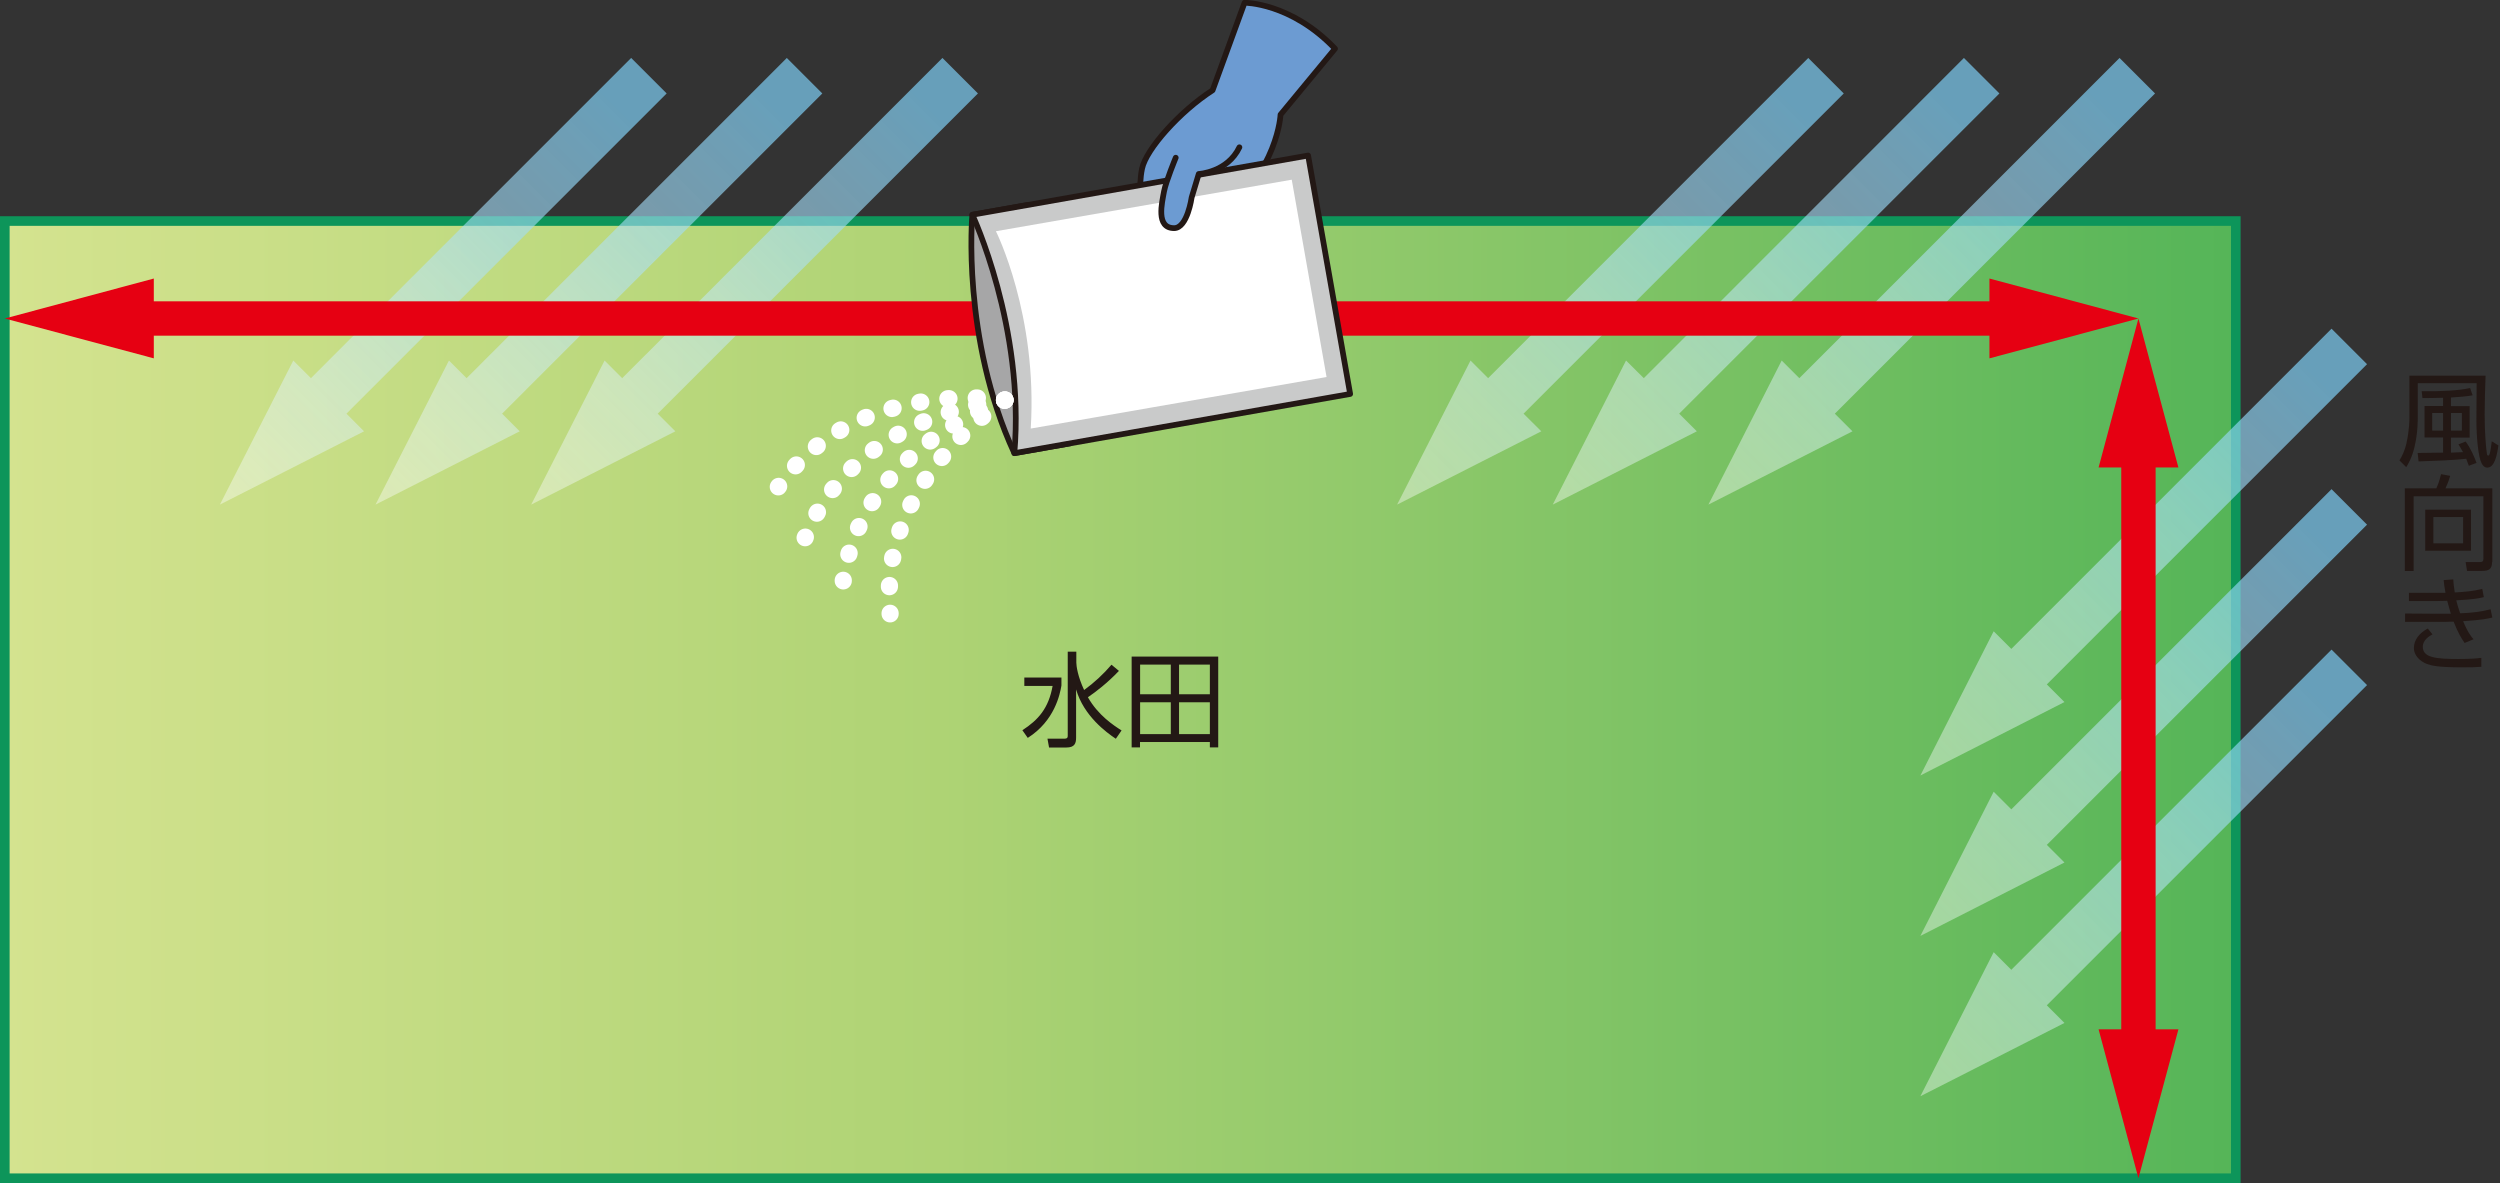 <?xml version="1.0" encoding="UTF-8"?><svg id="_レイヤー_2" xmlns="http://www.w3.org/2000/svg" xmlns:xlink="http://www.w3.org/1999/xlink" viewBox="0 0 218.29 103.31"><rect x="0" y="0" width="218.29" height="103.31" fill="#333333" stroke="none"/><defs><style>.cls-1,.cls-2,.cls-3,.cls-4{fill:none;}.cls-5{fill:url(#_名称未設定グラデーション_84);stroke:#0d955a;stroke-miterlimit:10;stroke-width:.84px;}.cls-6{fill:#e60012;}.cls-7{fill:#fff;}.cls-8{fill:#231815;}.cls-9{fill:url(#_名称未設定グラデーション_15-6);}.cls-10{fill:url(#_名称未設定グラデーション_15-8);}.cls-11{fill:url(#_名称未設定グラデーション_15-9);}.cls-12{fill:url(#_名称未設定グラデーション_15-7);}.cls-13{fill:url(#_名称未設定グラデーション_15-5);}.cls-14{fill:url(#_名称未設定グラデーション_15-2);}.cls-15{fill:url(#_名称未設定グラデーション_15-3);}.cls-16{fill:url(#_名称未設定グラデーション_15-4);}.cls-17{fill:#6c9bd2;}.cls-17,.cls-18,.cls-19{stroke:#231815;stroke-width:.5px;}.cls-17,.cls-18,.cls-19,.cls-3,.cls-4{stroke-linejoin:round;}.cls-17,.cls-3,.cls-4{stroke-linecap:round;}.cls-20{fill:url(#_名称未設定グラデーション_15);}.cls-18{fill:#c9caca;}.cls-19{fill:#a6a6a7;}.cls-2{stroke:#e60012;stroke-width:3px;}.cls-3{stroke-dasharray:0 0 .1 2.38;}.cls-3,.cls-4{stroke:#fff;stroke-width:1.5px;}</style><linearGradient id="_名称未設定グラデーション_84" x1=".42" y1="61.09" x2="195.23" y2="61.09" gradientUnits="userSpaceOnUse"><stop offset="0" stop-color="#d4e38f"/><stop offset=".42" stop-color="#aed374"/><stop offset="1" stop-color="#55b558"/></linearGradient><linearGradient id="_名称未設定グラデーション_15" x1="58.38" y1="2072.42" x2="107.58" y2="2072.42" gradientTransform="translate(-1487.5 -1380.07) rotate(-45)" gradientUnits="userSpaceOnUse"><stop offset="0" stop-color="#fff" stop-opacity=".4"/><stop offset="1" stop-color="#7ecef4" stop-opacity=".7"/></linearGradient><linearGradient id="_名称未設定グラデーション_15-2" x1="67.99" y1="2082.03" x2="117.19" y2="2082.03" xlink:href="#_名称未設定グラデーション_15"/><linearGradient id="_名称未設定グラデーション_15-3" x1="77.6" y1="2091.64" x2="126.8" y2="2091.64" xlink:href="#_名称未設定グラデーション_15"/><linearGradient id="_名称未設定グラデーション_15-4" x1="131.07" y1="2145.1" x2="180.27" y2="2145.1" xlink:href="#_名称未設定グラデーション_15"/><linearGradient id="_名称未設定グラデーション_15-5" x1="140.68" y1="2154.71" x2="189.87" y2="2154.71" xlink:href="#_名称未設定グラデーション_15"/><linearGradient id="_名称未設定グラデーション_15-6" x1="150.28" y1="2164.32" x2="199.48" y2="2164.32" xlink:href="#_名称未設定グラデーション_15"/><linearGradient id="_名称未設定グラデーション_15-7" x1="146.65" y1="2194.12" x2="195.85" y2="2194.12" xlink:href="#_名称未設定グラデーション_15"/><linearGradient id="_名称未設定グラデーション_15-8" x1="136.75" y1="2204.03" x2="185.95" y2="2204.03" xlink:href="#_名称未設定グラデーション_15"/><linearGradient id="_名称未設定グラデーション_15-9" x1="126.84" y1="2213.94" x2="176.04" y2="2213.94" xlink:href="#_名称未設定グラデーション_15"/></defs><g id="_レイヤー_5"><rect class="cls-5" x=".42" y="19.3" width="194.8" height="83.58"/><g><polygon class="cls-20" points="55.11 5.06 27.15 33.02 25.61 31.48 19.2 44.06 31.79 37.66 30.25 36.12 58.21 8.16 55.11 5.06"/><polygon class="cls-14" points="68.7 5.06 40.74 33.02 39.2 31.48 32.79 44.06 45.38 37.66 43.84 36.12 71.8 8.16 68.7 5.06"/><polygon class="cls-15" points="82.29 5.06 54.33 33.02 52.79 31.48 46.38 44.06 58.97 37.66 57.43 36.12 85.39 8.16 82.29 5.06"/></g><g><polygon class="cls-16" points="157.89 5.06 129.94 33.02 128.4 31.48 121.99 44.06 134.58 37.66 133.03 36.12 160.99 8.16 157.89 5.06"/><polygon class="cls-13" points="171.48 5.06 143.53 33.02 141.98 31.48 135.58 44.06 148.16 37.66 146.62 36.12 174.58 8.16 171.48 5.06"/><polygon class="cls-9" points="185.07 5.06 157.11 33.02 155.57 31.48 149.17 44.06 161.75 37.66 160.21 36.12 188.17 8.16 185.07 5.06"/></g><g><polygon class="cls-12" points="203.58 28.7 175.62 56.66 174.08 55.12 167.68 67.71 180.26 61.3 178.72 59.76 206.68 31.8 203.58 28.7"/><polygon class="cls-10" points="203.58 42.71 175.62 70.67 174.08 69.13 167.68 81.72 180.26 75.31 178.72 73.77 206.68 45.81 203.58 42.71"/><polygon class="cls-11" points="203.58 56.72 175.62 84.68 174.08 83.14 167.68 95.72 180.26 89.32 178.72 87.78 206.68 59.82 203.58 56.72"/></g><line class="cls-1" x1="124.54" y1="59.73" x2="103.83" y2="41.34"/><g><line class="cls-2" x1="11.05" y1="27.81" x2="176.09" y2="27.81"/><polygon class="cls-6" points="13.43 31.29 .42 27.81 13.43 24.32 13.43 31.29"/><polygon class="cls-6" points="173.71 31.29 186.72 27.81 173.71 24.32 173.71 31.29"/></g><g><line class="cls-2" x1="186.72" y1="92.25" x2="186.72" y2="38.44"/><polygon class="cls-6" points="190.21 89.88 186.72 102.88 183.24 89.88 190.21 89.88"/><polygon class="cls-6" points="190.21 40.82 186.72 27.81 183.24 40.82 190.21 40.82"/></g><g><path class="cls-8" d="m92.68,59.16v.7c-.13.76-.59,3.08-2.94,4.57l-.47-.67c1.39-.9,2.29-1.91,2.64-3.87h-2.47v-.73h3.24Zm4.74,5.34c-.82-.55-2.79-1.99-3.46-4.3v4.21c0,.5-.13.86-.85.86h-1.51l-.14-.77h1.46c.3,0,.31-.13.31-.28v-7.32h.75v.96c0,.28.12,1.2.68,2.39.88-.64,1.68-1.38,2.39-2.21l.65.54c-1,1.05-2.04,1.85-2.71,2.3.89,1.58,2.26,2.47,2.94,2.9l-.49.71Z"/><path class="cls-8" d="m105.64,65.26v-.47h-6.1v.47h-.73v-7.93h7.56v7.93h-.74Zm-3.41-7.23h-2.68v2.59h2.68v-2.59Zm0,3.29h-2.68v2.78h2.68v-2.78Zm3.41-3.29h-2.69v2.59h2.69v-2.59Zm0,6.07v-2.78h-2.69v2.78h2.69Z"/></g><g><path class="cls-17" d="m99.72,17.82s-.35-1.41,0-3.1,3.29-4.99,6.16-6.84l2.79-7.64s4.04-.03,7.9,4.01l-4.76,5.76s-.18,4.87-5.44,9.21l-6.64-1.42Z"/><g><path class="cls-19" d="m88.57,39.57l4.87-.86-3.67-20.82-4.87.86s-.97,10.8,3.67,20.82Z"/><path class="cls-18" d="m88.57,39.57l29.32-5.17-3.67-20.82-29.32,5.17s4.6,9.82,3.67,20.82Z"/><path class="cls-7" d="m90,37.42l25.83-4.5-3.04-17.23-25.83,4.5s3.66,7.28,3.04,17.23Z"/><g><g><path class="cls-4" d="m87.75,34.93s-.02,0-.04,0"/><path class="cls-3" d="m85.34,34.75c-3.88-.09-11.59.61-16.62,6.77"/><path class="cls-4" d="m67.99,42.47s-.02.03-.03.04"/></g><g><path class="cls-4" d="m87.75,34.93s-.02,0-.04,0"/><path class="cls-3" d="m85.37,35.32c-3.79.83-11.12,3.32-14.57,10.49"/><path class="cls-4" d="m70.32,46.9l-.02.05"/></g><g><path class="cls-4" d="m87.75,34.93s-.01,0-.04.01"/><path class="cls-3" d="m85.53,35.87c-3.49,1.7-10.03,5.84-11.69,13.62"/><path class="cls-4" d="m73.63,50.67s0,.03,0,.05"/></g><g><path class="cls-4" d="m87.75,34.93s-.01,0-.04.02"/><path class="cls-3" d="m85.81,36.37c-2.99,2.47-8.38,8.03-8.16,15.98"/><path class="cls-4" d="m77.72,53.55s0,.03,0,.05"/></g></g></g><path class="cls-17" d="m102.66,13.77s-.86,2.08-1.02,2.94c-.18,1-.74,3.21.88,3.21,1.16,0,1.53-2.68,1.53-2.68l.62-2.05s2.5-.13,3.55-2.33"/></g><g><path class="cls-8" d="m217.03,32.81c-.04.89-.08,2.58-.08,3.39,0,1.56.12,2.96.2,3.44,0,.05.04.14.11.14.08,0,.12-.11.13-.17.09-.33.12-.57.18-1.08l.58.36c-.12.88-.34,1.94-.97,1.94-.28,0-.43-.24-.5-.39-.29-.55-.45-2.28-.45-3.75,0-.44.02-2.88.02-3.23h-5.14v2.97c0,.14.02,1.31-.28,2.58-.22.96-.57,1.53-.73,1.78l-.59-.59c.19-.3.46-.81.61-1.49.27-1.24.26-2.08.26-2.25v-3.66h6.65Zm-1.75,5.73c.41.53.78,1.36.96,1.88l-.67.25c-.07-.2-.09-.24-.23-.61-1.31.13-2.46.17-4.16.23l-.08-.74c.35,0,2.05-.02,2.22-.03v-1.32h-1.62v-2.75h1.62v-.72c-.79.02-1.22.03-1.8.03l-.07-.6c1.82.02,3.24-.06,4.23-.28l.22.64c-.56.1-1.26.15-1.89.19v.75h1.63v2.75h-1.63v1.31s.93-.04,1.05-.04c-.16-.31-.3-.51-.4-.68l.63-.25Zm-1.96-2.48h-.95v1.54h.95v-1.54Zm1.64,0h-.95v1.54h.95v-1.54Z"/><path class="cls-8" d="m217.6,49.06c0,.64-.3.79-.86.79h-1.33l-.12-.77h1.24c.26,0,.31-.1.31-.32v-5.43h-6.09v6.53h-.77v-7.22h2.75c.17-.38.28-.68.41-1.24l.8.15c-.05.18-.13.47-.41,1.09h4.09v6.43Zm-1.84-.97h-4v-3.59h4v3.59Zm-.69-2.94h-2.6v2.29h2.6v-2.29Z"/><path class="cls-8" d="m214.21,50.6c.02.3.04.59.13,1.13.85-.05,1.56-.1,2.4-.31l.14.72c-.52.12-.88.19-2.41.28.05.22.18.68.34,1.13.89-.03,1.79-.12,2.66-.35l.15.72c-.32.08-.88.22-2.55.32.41,1,.73,1.37.91,1.58l-.78.32c-.22-.32-.55-.8-.96-1.86-.43.02-.96.02-1.4.02h-2.84v-.73l2.87.02c.65,0,.67,0,1.13,0,0-.03-.14-.43-.32-1.13-.14,0-.77.02-.9.02h-2.44v-.72h2.4c.22,0,.37,0,.79,0-.1-.51-.13-.79-.16-1.11l.85-.06Zm-1.83,4.8c-.25.14-.83.46-.83,1.08,0,.95,1.17,1.06,3.1,1.06,1.13,0,1.63-.05,2.01-.1v.78c-.44.04-.81.05-1.68.05-2.19,0-2.7-.16-3.08-.3-.59-.22-1.13-.74-1.13-1.38,0-.73.49-1.32,1.21-1.71l.41.5Z"/></g></g></svg>